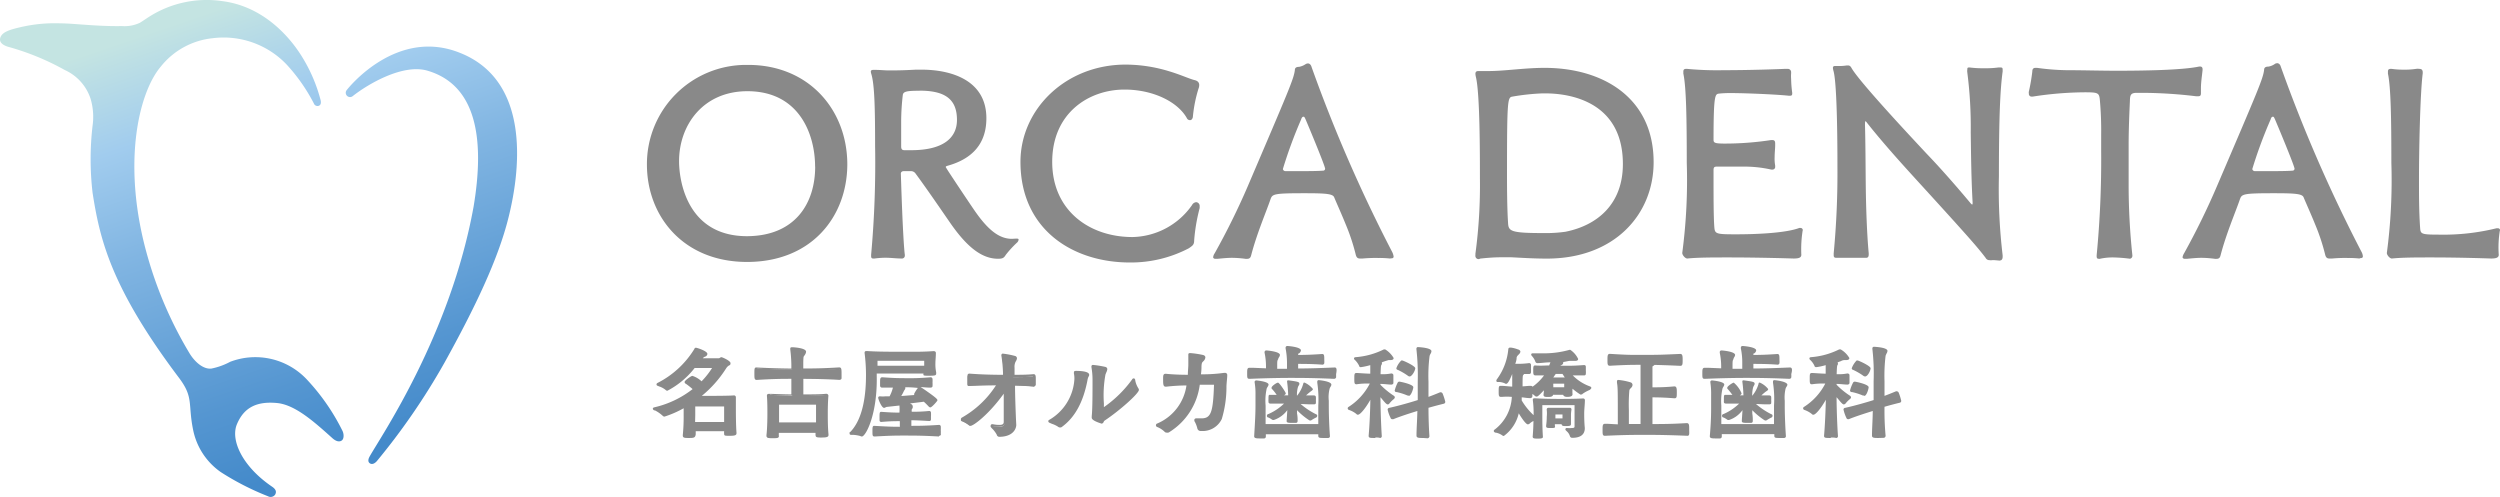 <svg xmlns="http://www.w3.org/2000/svg" xmlns:xlink="http://www.w3.org/1999/xlink" viewBox="0 0 321.25 63.88"><defs><style>.cls-1{fill:#898989;}.cls-2{fill:url(#名称未設定グラデーション_2);}.cls-3{fill:url(#名称未設定グラデーション_2-2);}</style><linearGradient id="名称未設定グラデーション_2" x1="42.66" y1="70" x2="61.91" y2="13.68" gradientTransform="matrix(1, 0, 0, -1, 0, 66.13)" gradientUnits="userSpaceOnUse"><stop offset="0" stop-color="#c4e4e2"/><stop offset="0.22" stop-color="#a1ccee"/><stop offset="0.45" stop-color="#81b5e2"/><stop offset="0.82" stop-color="#5596d1"/><stop offset="1" stop-color="#448aca"/></linearGradient><linearGradient id="名称未設定グラデーション_2-2" x1="18.99" y1="61.91" x2="38.23" y2="5.59" xlink:href="#名称未設定グラデーション_2"/></defs><g id="レイヤー_2" data-name="レイヤー 2"><g id="レイヤー_1-2" data-name="レイヤー 1"><g id="レイヤー_2-2" data-name="レイヤー 2"><g id="レイヤー_1-2-2" data-name="レイヤー 1-2"><path class="cls-1" d="M96,33.66c-8.19,0-12.87-5.87-12.87-12.52A12.74,12.74,0,0,1,95.82,8.34h.32c7.79,0,12.74,5.77,12.74,12.8C108.85,27.86,104.27,33.66,96,33.66Zm8.74-12.25c0-4.1-2-9.69-8.7-9.69-5.67,0-8.78,4.33-8.78,9,0,2.46,1,9.63,8.74,9.63C102.19,30.32,104.75,26.12,104.75,21.41Z"/><path class="cls-1" d="M130.55,30.66c.21,0,.34,0,.34.14a.64.64,0,0,1-.24.41,13.43,13.43,0,0,0-1.4,1.53c-.24.38-.37.51-1,.51-2.08,0-4-1.5-6.17-4.64-1.44-2.08-3-4.37-4.41-6.28a.72.72,0,0,0-.61-.34h-.92c-.24,0-.38.14-.38.31.24,7.75.44,9.93.51,10.44v.07a.37.37,0,0,1-.33.41h-.08c-.68,0-1.36-.1-2.08-.1a10.85,10.85,0,0,0-1.4.1h-.17c-.2,0-.27-.1-.27-.31v-.17a130.74,130.74,0,0,0,.51-14c0-4.77-.07-7.85-.48-9.21a1.55,1.55,0,0,1-.07-.31c0-.2.14-.24.34-.24h.21c.68,0,1.19.07,1.77.07.79,0,1.71,0,3.49-.1h.68c3.86,0,8.36,1.36,8.36,6.24,0,2.26-.85,4.92-4.88,6.08-.24.07-.34.1-.34.2s3.58,5.43,3.62,5.47c1.7,2.49,3.17,3.75,4.88,3.75Zm-12.39-19c-1.64,0-2.08.1-2.15.54a30.64,30.64,0,0,0-.21,3.31v3.32c0,.3.1.47.41.47h.89c4.09,0,5.87-1.57,5.87-3.89,0-2.67-1.53-3.76-4.81-3.76Z"/><path class="cls-1" d="M145.19,33.73c-7.37,0-14.06-4.26-14.06-12.93,0-6.76,5.8-12.5,13.52-12.5a19.29,19.29,0,0,1,5.59.86c1.47.44,2.56.95,3.21,1.12.48.1.65.34.65.65a1.29,1.29,0,0,1-.1.48,17.6,17.6,0,0,0-.72,3.65c-.07.27-.2.38-.37.38a.44.44,0,0,1-.41-.28c-1.2-2.11-4.37-3.65-8-3.65-4.58,0-9.29,3-9.29,9.29s4.82,9.66,10.31,9.66a9.56,9.56,0,0,0,7.65-4.1.68.68,0,0,1,.54-.38.49.49,0,0,1,.45.53v.22a22.87,22.87,0,0,0-.71,4.17c0,.58-.24.68-.68,1A16.06,16.06,0,0,1,145.19,33.73Z"/><path class="cls-1" d="M178.61,33.22a12.72,12.72,0,0,0-1.51-.07,18.07,18.07,0,0,0-2,.07h-.34c-.27,0-.44-.1-.54-.47a26.21,26.21,0,0,0-1.3-3.93c-.55-1.36-1.13-2.63-1.47-3.45-.17-.47-1.06-.54-3.79-.54-4,0-4.16.1-4.4.78-.58,1.68-1.74,4.37-2.46,7.1-.07.28-.14.55-.54.55h-.21a14.06,14.06,0,0,0-1.71-.13c-.61,0-1.29.07-1.91.13h-.27c-.1,0-.27-.07-.27-.21a1.11,1.11,0,0,1,.2-.51A92.37,92.37,0,0,0,160.31,24c5.32-12.45,5.94-13.85,6.08-15,0-.27.17-.41.54-.41a2.27,2.27,0,0,0,.89-.38,1.05,1.05,0,0,1,.24-.06c.24,0,.41.2.48.47a190.68,190.68,0,0,0,10.34,23.73,1.9,1.9,0,0,1,.2.61c0,.17-.1.24-.34.24Zm-13.76-11.5a.33.33,0,0,0,.34.27h1.71c1.09,0,2.35,0,3.1-.06a.26.26,0,0,0,.28-.24c0-.38-2.39-6.08-2.53-6.39s-.17-.3-.27-.3-.21.1-.28.34A58,58,0,0,0,164.85,21.72Z"/><path class="cls-1" d="M190.07,33.29a.41.41,0,0,1-.48-.35.28.28,0,0,1,0-.13v-.2a65.86,65.86,0,0,0,.58-9.73c0-3.18,0-10.92-.52-13a2.32,2.32,0,0,1-.06-.38c0-.31.17-.37.41-.37h1.29c2.08,0,4.61-.41,7.2-.41,7.38,0,14,3.76,14,12.12,0,6.69-5,12.39-13.72,12.39-1.7,0-3.17-.1-4.57-.17h-1.26c-.92,0-1.83.07-2.74.17ZM198.19,12a28.78,28.78,0,0,0-3.82.41c-.65.1-.72.27-.72,10.2,0,4.13.11,5.57.14,6.11.07,1,.41,1.23,4.54,1.23a17.92,17.92,0,0,0,2.83-.17c4.1-.82,7.38-3.55,7.38-8.7,0-8.88-8.33-9.08-10-9.08Z"/><path class="cls-1" d="M231.64,29.64a15.36,15.36,0,0,0-.17,3.1c0,.41-.41.48-1,.48,0,0-4.23-.14-8.29-.14-2,0-4,0-5.36.14h0c-.28,0-.65-.44-.65-.72h0a71,71,0,0,0,.58-11.57c0-5.7-.07-9.76-.44-11.47v-.2c0-.21,0-.41.37-.41h.1a41.11,41.11,0,0,0,4.71.17c3.49,0,7.27-.14,7.82-.17h.41a.42.42,0,0,1,.44.45v.13a4.33,4.33,0,0,0,0,.72,15.07,15.07,0,0,0,.14,1.78V12c0,.24-.07.3-.31.3h-.14c-1.6-.17-5.6-.34-7.4-.34a13.64,13.64,0,0,0-1.57.07c-.48.07-.69.1-.69,5.94,0,.38.17.48,1.44.48a39.4,39.4,0,0,0,5.94-.45h.2c.27,0,.34.17.34.44v.24c0,.41-.07,1-.07,1.51a5,5,0,0,0,.07,1.09v.13a.34.34,0,0,1-.3.38.09.09,0,0,1-.07,0h-.14a15.79,15.79,0,0,0-3.69-.38H220.6c-.31,0-.41.1-.41.44v1.4c0,1.81,0,4.65.1,5.91.07.89.18.95,2.77.95,2.05,0,6.25-.1,8.16-.82h.17a.29.29,0,0,1,.27.29v0Z"/><path class="cls-1" d="M257,33.49l-.72-.06H256a1,1,0,0,1-.34,0,.54.54,0,0,1-.51-.3c-1-1.3-1.74-2.19-8.09-9.15-2-2.19-4.85-5.29-7.14-8.19-.1-.14-.17-.21-.2-.21s-.07,0-.07.45c.07,2.62.07,5.18.1,7.81s.14,6.15.38,8.71v.13c0,.31-.1.45-.34.45h-.07q-.75,0-1.5,0H236c-.27,0-.37-.07-.37-.34v-.24a109.57,109.57,0,0,0,.48-11.17c0-1.63,0-10.51-.51-12.28a1.59,1.59,0,0,1-.07-.38c0-.14.07-.24.27-.24h.79a5.69,5.69,0,0,0,.71-.07h.17c.24,0,.35.14.48.38,1.09,1.84,7.55,8.74,9.66,11,1.61,1.67,3.72,4.06,5.63,6.35.07.07.14.14.17.14s.07,0,.07-.18V26c-.17-3-.2-6-.24-9a54.86,54.86,0,0,0-.44-7.68,1.21,1.21,0,0,1,0-.38c0-.17,0-.27.23-.27h.07a13.51,13.51,0,0,0,1.91.1,11.81,11.81,0,0,0,1.78-.1h.2c.24,0,.35,0,.35.27v.24c-.28,2.12-.48,5.16-.48,13.45a72.09,72.09,0,0,0,.48,10.18V33c0,.3-.14.47-.35.47Z"/><path class="cls-1" d="M273.72,33.25a19.27,19.27,0,0,0-2.15-.17,7.52,7.52,0,0,0-1.71.17.34.34,0,0,1-.2,0c-.14,0-.24-.07-.24-.31v-.13A128.52,128.52,0,0,0,270,19.36v-2a44,44,0,0,0-.18-4.64c-.1-.79-.27-.86-1.94-.86a45,45,0,0,0-6.66.55h-.1a.35.35,0,0,1-.41-.3.2.2,0,0,1,0-.11.49.49,0,0,1,0-.24,24,24,0,0,0,.44-2.56c0-.34.14-.48.41-.48h.2a30.72,30.72,0,0,0,3.83.3c2.11,0,4.3.07,6.41.07,3.25,0,8.43-.07,10.59-.54h.13c.21,0,.31.13.31.34V9c-.07.72-.21,1.57-.21,2.35V12c0,.34-.17.37-.38.37h-.24a58.37,58.37,0,0,0-6.86-.44h-.78c-.75,0-.82.3-.86.82,0,.34-.17,3.14-.17,5.94V24a86.21,86.21,0,0,0,.48,8.81v.07a.37.37,0,0,1-.37.37h.07Z"/><path class="cls-1" d="M303.18,33.22a12.55,12.55,0,0,0-1.5-.07,18,18,0,0,0-2,.07h-.35c-.27,0-.44-.1-.54-.47a26.21,26.21,0,0,0-1.3-3.93c-.55-1.36-1.13-2.63-1.47-3.45-.17-.47-1.06-.54-3.79-.54-4,0-4.16.1-4.4.78-.58,1.68-1.74,4.37-2.46,7.1-.07.28-.13.55-.54.55h-.21a13.75,13.75,0,0,0-1.7-.13c-.62,0-1.3.07-1.92.13h-.27c-.1,0-.27-.07-.27-.21a1.39,1.39,0,0,1,.2-.51,93.08,93.08,0,0,0,4.2-8.57c5.33-12.45,5.94-13.85,6.08-15,0-.27.17-.41.54-.41a2,2,0,0,0,.89-.38,1.05,1.05,0,0,1,.24-.06c.24,0,.41.2.48.47a190.68,190.68,0,0,0,10.34,23.73,1.51,1.51,0,0,1,.2.61c0,.17-.1.24-.34.24Zm-13.76-11.5a.33.33,0,0,0,.34.27h1.71c1.09,0,2.35,0,3.1-.06a.26.26,0,0,0,.28-.24c0-.38-2.39-6.08-2.53-6.39s-.17-.3-.27-.3-.21.1-.27.34A58.1,58.1,0,0,0,289.42,21.72Z"/><path class="cls-1" d="M321.23,29.64a13.43,13.43,0,0,0-.14,3.1c0,.41-.44.48-1,.48,0,0-3.82-.14-7.61-.14-1.88,0-3.75,0-5.12.14h0c-.28,0-.65-.44-.65-.72h0a71,71,0,0,0,.58-11.57c0-5.7-.07-9.76-.44-11.47v-.2c0-.21,0-.41.37-.41h.1a10.27,10.27,0,0,0,1.57.1,9.2,9.2,0,0,0,1.57-.1,1.41,1.41,0,0,1,.41,0c.28,0,.45.11.45.45v.13c-.34,2.7-.48,10.07-.48,13.49,0,2.11,0,4.2.14,6.28.06.85.06.95,2.35.95a28.56,28.56,0,0,0,7.48-.82H321a.29.29,0,0,1,.27.29v0Z"/><path class="cls-1" d="M88.53,56.28c-.52,0-.79,0-.79-.31V55.9a23.3,23.3,0,0,0,.11-2.51v-.93a13,13,0,0,1-2.45,1.07.28.28,0,0,1-.23-.09,4.61,4.61,0,0,0-1-.7h-.1c-.08-.05-.18-.11-.18-.23s.14-.16.24-.18A12.56,12.56,0,0,0,89,50a9.52,9.52,0,0,0-.86-.68.26.26,0,0,1-.17-.23c0-.2.85-.79,1-.79a3,3,0,0,1,1.18.7,10.16,10.16,0,0,0,1.35-1.71H89.26a10.71,10.71,0,0,1-3.5,2.92.28.28,0,0,1-.2-.08,2.53,2.53,0,0,0-.85-.47l-.18-.08a.19.19,0,0,1-.17-.19.23.23,0,0,1,.15-.19,11.81,11.81,0,0,0,4.71-4.35.22.22,0,0,1,.2-.17c.12,0,1.48.42,1.48.8a.41.41,0,0,1-.3.35.62.62,0,0,0-.29.21h2s.15,0,.19-.06a.49.49,0,0,1,.21-.08c.11,0,1.16.46,1.16.76s-.15.26-.22.32h0a1.07,1.07,0,0,0-.33.34l-.06.09a14.74,14.74,0,0,1-3.08,3.46h.18c.83,0,3.3,0,3.94-.06h0a.24.24,0,0,1,.26.22v0h0v1.56c0,.2,0,2.05.08,3v.08c0,.28-.26.33-.89.33s-.7,0-.7-.3a.88.88,0,0,1,0-.23v-.06H89.4v.39C89.35,56.27,89.11,56.28,88.53,56.28Zm.79-2.05h3.73v-2H89.34v1.1Z"/><path class="cls-1" d="M105,55.93V55.5h-5V56c0,.14,0,.23-.71.23s-.68,0-.68-.19v-.06c.1-.94.12-2.33.12-2.76,0-.82,0-1.63-.07-2.3v-.11s0-.06.12-.06h.09c.46,0,1.92.06,2.93.06V48.53c-1.15,0-2.45,0-4.59.14-.17,0-.17-.09-.17-.66s0-.67.11-.67h.06c2.16.12,3.46.13,4.59.14v-.56a17,17,0,0,0-.15-2v-.1s0-.07.09-.07c.34,0,1.68.13,1.68.45a.81.81,0,0,1-.15.34c-.17.27-.19.1-.22,1v1c1.18,0,2.59,0,4.76-.14.15,0,.17.09.17.78a3.53,3.53,0,0,1,0,.46c0,.07-.08.09-.15.09-2.12-.11-3.56-.11-4.76-.13v2.22c.89,0,2.32,0,3.09-.07h0a.12.12,0,0,1,.14.1v0h0c-.08.94-.08,1.92-.08,2.38s0,1.62.09,2.59V56a2.08,2.08,0,0,1-.8.16c-.47,0-.59,0-.59-.16Zm-5-1.56h5V51.84h-5v2.53Z"/><path class="cls-1" d="M99.31,56.31c-.47,0-.82,0-.82-.32v-.06c.12-1,.12-2.59.12-2.76,0-.63,0-1.55-.06-2.29h0v-.07s0-.2.26-.2h.09c.43,0,1.78.07,2.79.07v-2c-1,0-2.25,0-4.44.14h0c-.31,0-.31-.2-.31-.8s0-.8.24-.8h.06c2.08.11,3.34.12,4.45.14v-.44a17,17,0,0,0-.14-2v-.1c0-.09,0-.2.22-.2s1.81.09,1.81.58a.86.86,0,0,1-.16.41l-.09.13c-.08.1-.09.12-.11.78v.83c1,0,2.37,0,4.61-.14h0c.31,0,.31.23.31.91v.48c0,.11-.09.21-.29.21-1.87-.1-3.22-.12-4.31-.13h-.31v2c1,0,2.23,0,2.94-.08h0a.27.27,0,0,1,.28.24v0h0c-.08,1-.08,1.91-.08,2.38s0,1.69.09,2.57v.13c0,.3-.47.3-.93.3s-.73,0-.73-.3h0a.74.74,0,0,1,0-.21.14.14,0,0,1,0-.09h-4.73v.32C100.15,56.3,99.89,56.31,99.31,56.31Zm-.49-5.47h0c0,.56.06,1.29.06,2.3,0,.17,0,1.74-.12,2.77h0a1.23,1.23,0,0,0,.54.05,1.58,1.58,0,0,0,.57-.05h0v-.45a.13.13,0,0,1,.12-.14h5a.13.13,0,0,1,.13.13h0v.24a.6.6,0,0,0,0,.19h0a1.7,1.7,0,0,0,.45,0,2.38,2.38,0,0,0,.65,0v-.08c-.08-.89-.09-2-.09-2.59s0-1.45.07-2.39h0c-.74,0-2.09.07-3.09.08a.08.08,0,0,1-.09,0,.09.09,0,0,1,0-.1V48.5a.14.14,0,0,1,0-.09h.55c1.09,0,2.45,0,4.31.13h0v-.42a3.64,3.64,0,0,0,0-.66c-2.35.14-3.78.16-4.76.16a.14.14,0,0,1-.14-.14v-1c0-.71,0-.78.17-.94l.08-.11a1.11,1.11,0,0,0,.12-.27,3.65,3.65,0,0,0-1.49-.31h0a17,17,0,0,1,.14,2,.24.24,0,0,0,0,.12v.44a.17.17,0,0,1,0,.1.07.07,0,0,1-.09,0h-.08c-1.13,0-2.4,0-4.52-.14h0v.53a2.44,2.44,0,0,0,0,.54c2.3-.14,3.57-.16,4.6-.16a.15.15,0,0,1,.13.14v2.24a.13.13,0,0,1-.13.13c-1.06,0-2.49,0-2.94-.07Zm3.7,3.73H100a.14.14,0,0,1-.14-.14v-2.6a.13.13,0,0,1,.13-.13h5a.14.14,0,0,1,.14.12h0v2.55a.14.14,0,0,1-.14.14Zm-2.42-.29h4.76V52h-4.75v2.27Z"/><path class="cls-1" d="M110.75,56.09a.36.36,0,0,1-.2-.06,4.4,4.4,0,0,0-.87-.15h-.28c-.07,0-.23,0-.23-.19s0-.13.11-.2c1.68-1.75,2-4.92,2-7.27a22.88,22.88,0,0,0-.18-2.86h0v-.07a.2.2,0,0,1,.22-.18h.09c1.15.07,2.14.09,4.51.09h1.5c.6,0,1.37,0,2.54-.08h0c.26,0,.3.15.3.24h0c0,.47-.06.92-.06,1.32a5,5,0,0,0,.1,1.17V48c0,.28-.24.28-1,.28-.4,0-.64,0-.64-.12V48h-6v.33C112.76,53.27,111.24,56.09,110.75,56.09Zm9.91,0c-2.1-.12-3.26-.12-4.39-.12s-1.72,0-3.88.12h0c-.28,0-.28-.17-.28-.66s0-.71.22-.71h0c1.71.1,2.33.12,3.3.12v-.72a22.73,22.73,0,0,0-2.36.1h0c-.21,0-.25-.12-.25-.23V53.6c0-.49,0-.68.22-.68h0c1.14.08,1.58.1,2.34.1a6.91,6.91,0,0,0,0-.91l-1.65.18-.15.06a.32.32,0,0,1-.18.06c-.31,0-.75-1.1-.75-1.3a.18.18,0,0,1,.17-.18h.11a3.21,3.21,0,0,0,.62,0h.56a4.9,4.9,0,0,0,.43-1.12h-1.36a.26.26,0,0,1-.29-.22v-.45c0-.44,0-.66.29-.66,1.43.1,2,.11,2.61.11a30.84,30.84,0,0,0,3.58-.11h0a.24.24,0,0,1,.26.22h0a3.53,3.53,0,0,1,0,.46,3.53,3.53,0,0,1,0,.46c0,.13-.15.19-.25.19-.5,0-.91-.06-1.28-.07.31.19.68.45.89.6,1.27.89,1.27,1,1.27,1.1s-.73.91-.9.91a.31.31,0,0,1-.23-.12c-.2-.21-.4-.42-.62-.61l-.47.06-1.3.16c.18.1.35.17.35.42s-.06.2-.13.36a1,1,0,0,0,0,.29,20.07,20.07,0,0,0,2.24-.1h0a.22.22,0,0,1,.23.19h0a4.17,4.17,0,0,1,0,.5v.41a.2.2,0,0,1-.22.19c-1.08-.06-1.61-.09-2.3-.1v.72c.86,0,1.8,0,3.55-.12h0a.22.22,0,0,1,.23.19h0a4,4,0,0,1,0,.49,3.08,3.08,0,0,1,0,.43.22.22,0,0,1-.11.28.17.17,0,0,1-.12,0Zm-4.32-6.28c0,.23-.13.3-.2.46a6.08,6.08,0,0,1-.33.62l1.66-.13,0-.16a4.32,4.32,0,0,1,.48-.75,14.5,14.5,0,0,0-1.66-.09ZM112.76,47h6v-.64h-6c0,.1,0,.39,0,.59Z"/><path class="cls-1" d="M130.39,54.67c0,.64-.59,1.32-2,1.32-.08,0-.15,0-.19-.18a5.09,5.09,0,0,0-.8-1v-.06h.16a6,6,0,0,0,.84.09c.44,0,.69-.14.69-.55,0-1.44,0-3-.07-4-2,2.91-4.06,4.39-4.36,4.39a.13.13,0,0,1-.12,0,3.55,3.55,0,0,0-1-.57s-.07-.06-.07-.08a.11.11,0,0,1,.07-.09,12.6,12.6,0,0,0,4.57-4.43c-.82,0-2.1,0-3.61.09-.06,0-.17,0-.17-.11V48.41a.11.11,0,0,1,.1-.12h0c1.79.15,3.23.15,4.06.16h.5a17.43,17.43,0,0,0-.22-2.6.11.11,0,0,1,0-.08h.05a9.83,9.83,0,0,1,1.53.29.15.15,0,0,1,.16.17,1,1,0,0,1-.17.38,1.57,1.57,0,0,0-.15.85v1c.76,0,1.65,0,2.59-.08.14,0,.14.17.14.5v.72c0,.15-.09.07-.15.07-.91-.07-1.77-.11-2.53-.13,0,1,.09,3.87.17,5.22Z"/><path class="cls-1" d="M128.4,56.13a.34.34,0,0,1-.32-.28,3.48,3.48,0,0,0-.51-.7,1.93,1.93,0,0,1-.27-.3.33.33,0,0,1,0-.15.19.19,0,0,1,.19-.19h.09a4,4,0,0,0,.85.09c.46,0,.55-.15.55-.41v-3.6c-1.94,2.7-3.89,4.12-4.24,4.12a.23.23,0,0,1-.19-.07,3.43,3.43,0,0,0-.8-.49l-.14-.07a.22.22,0,0,1-.14-.2.27.27,0,0,1,.12-.21A12.55,12.55,0,0,0,128,49.49c-.83,0-2,0-3.37.09h0c-.23,0-.31-.12-.31-.24V48.26a.24.24,0,0,1,.2-.25h.06c1.56.12,2.86.14,3.71.15h.6a16.74,16.74,0,0,0-.21-2.44.17.17,0,0,1,0-.1.18.18,0,0,1,.18-.18h0a10.6,10.6,0,0,1,1.57.3.32.32,0,0,1,.25.3.87.87,0,0,1-.17.42,1.53,1.53,0,0,0-.14.81v.89c.73,0,1.56,0,2.44-.08h0c.29,0,.29.28.29.64s0,.49,0,.73a.27.27,0,0,1-.28.2c-.8-.07-1.6-.11-2.39-.13,0,1.14.09,3.8.16,5.07v.07C130.52,55.4,129.87,56.13,128.4,56.13Zm-.77-1.32.14.16a3.43,3.43,0,0,1,.57.8s0,.09.06.09c1.28,0,1.85-.6,1.85-1.19v-.06c-.07-1.32-.15-4.17-.17-5.22a.14.14,0,0,1,0-.09h.1c.84,0,1.7.06,2.55.13h0v-.66a1.21,1.21,0,0,0,0-.38c-.86.07-1.7.08-2.44.09h-.12a.09.09,0,0,1-.1,0,.17.17,0,0,1,0-.1v-1a1.73,1.73,0,0,1,.16-.92h0a1.2,1.2,0,0,0,.13-.28h-.06a11.65,11.65,0,0,0-1.43-.28,18.44,18.44,0,0,1,.22,2.57.14.14,0,0,1-.14.14h-.74a37.23,37.23,0,0,1-3.72-.15h0v1h0c1.5-.09,2.77-.09,3.61-.09a.19.19,0,0,1,.12.07.15.15,0,0,1,0,.13,12.71,12.71,0,0,1-4.56,4.45h.07a3.84,3.84,0,0,1,.84.53h0c.28,0,2.25-1.43,4.25-4.33a.14.14,0,0,1,0-.21.15.15,0,0,1,.21,0h0a.14.14,0,0,1,.1.13c0,1,.07,2.57.07,4,0,.46-.28.69-.83.69A4.34,4.34,0,0,1,127.63,54.81Z"/><path class="cls-1" d="M136.21,54.93a.4.4,0,0,1-.26-.1,3.28,3.28,0,0,0-.78-.37l-.32-.14c-.11-.06-.14-.12-.14-.18a.19.19,0,0,1,.14-.2,6.48,6.48,0,0,0,3.21-5.23A3.21,3.21,0,0,0,138,48a.28.28,0,0,1,0-.13c0-.1,0-.21.27-.21s1.69,0,1.69.5c0,.17-.08.2-.13.35a2,2,0,0,0-.1.4c-.54,2.77-1.6,4.71-3.24,5.92A.34.34,0,0,1,136.21,54.93Zm5.36-.49h0c-.58-.18-1.28-.45-1.28-.76a.43.43,0,0,1,0-.16v-.06c.1-.9.1-3.23.1-4.49v-.2a9.49,9.49,0,0,0-.14-1.59v-.09a.19.19,0,0,1,.18-.2h0a12.71,12.71,0,0,1,1.62.26.31.31,0,0,1,.24.28,1.21,1.21,0,0,1-.13.42l-.11.28a14.9,14.9,0,0,0-.2,3.71v.48a15.25,15.25,0,0,0,3.62-3.55.25.25,0,0,1,.21-.15c.13,0,.16.11.2.2v.08a2.92,2.92,0,0,0,.4,1,.37.37,0,0,1,.07.2c0,.46-2.48,2.67-4.41,3.95a.36.36,0,0,0-.11.14A.35.35,0,0,1,141.57,54.44Z"/><path class="cls-1" d="M149.92,55.59a.33.33,0,0,1-.28-.12,2.91,2.91,0,0,0-.91-.59h0a.24.24,0,0,1,0-.47,6.26,6.26,0,0,0,3.73-4.88,23.66,23.66,0,0,0-2.6.16h-.06c-.34,0-.34-.34-.34-1,0-.41,0-.66.33-.66.92.09,1.85.13,2.85.13,0-.49.06-.92.06-1.32V45.58c0-.08,0-.21.24-.21a11.81,11.81,0,0,1,1.67.25c.24.07.28.23.28.31a.76.76,0,0,1-.24.47l-.07.07c-.1.1-.17.16-.19.63a6.43,6.43,0,0,1-.07,1,20.15,20.15,0,0,0,3-.19h.11a.27.27,0,0,1,.27.25v.09c0,.29-.07.79-.1,1.36a14.37,14.37,0,0,1-.6,4.23,2.72,2.72,0,0,1-2.67,1.54.43.43,0,0,1-.48-.37v0a3.7,3.7,0,0,0-.3-.78.35.35,0,0,1-.07-.3c0-.07.08-.19.3-.17h.59c1.23,0,1.51-.72,1.63-4.32h-1.83a8.42,8.42,0,0,1-3.87,6.06A.43.43,0,0,1,149.92,55.59Z"/><path class="cls-1" d="M182.87,56.28c-.53,0-.85,0-.85-.3,0-.87.09-2,.11-3.17h0c-.86.27-2.15.67-3.09,1.06h-.11a.23.23,0,0,1-.24-.17,4.55,4.55,0,0,1-.38-1.07.23.23,0,0,1,.21-.22c1.27-.28,2.85-.74,3.66-1V49a29.89,29.89,0,0,0-.17-4.12v-.07a.2.2,0,0,1,.17-.21h0s1.76.06,1.76.53a.68.68,0,0,1-.11.32,1.3,1.3,0,0,0-.13.3,20.18,20.18,0,0,0-.14,3.29V51c.4-.15.87-.33,1.49-.59h.08a.27.27,0,0,1,.25.17,6.87,6.87,0,0,1,.34,1.06.26.26,0,0,1-.16.23c-.85.21-1.43.37-2,.53,0,1.45.06,2.77.12,3.66a.27.27,0,0,1-.23.26Zm-6.15,0c-.67,0-.85,0-.85-.28.13-1.46.2-3.32.22-4.63-.63,1.12-1.31,1.92-1.59,1.92a.23.23,0,0,1-.21-.1,3.07,3.07,0,0,0-.94-.51.22.22,0,0,1-.17-.21.21.21,0,0,1,.11-.18,7.73,7.73,0,0,0,2.73-3,9,9,0,0,0-1.7.09h0c-.29,0-.29-.18-.29-.73s0-.72.28-.72,1,.07,1.77.09v-1.1h0a8.58,8.58,0,0,1-1.2.26.21.21,0,0,1-.24-.19,2.69,2.69,0,0,0-.55-.75.21.21,0,0,1-.1-.18c0-.08.06-.14.17-.16h0a9.79,9.79,0,0,0,3.66-1H178A3.14,3.14,0,0,1,179.08,46c0,.08,0,.27-.42.27h-.23l-.43.13-.44.16a.37.37,0,0,1-.05.34c-.06.06-.08.3-.11,1.18a5.66,5.66,0,0,0,1.37-.09h0c.17,0,.28.09.28.23v1c0,.11-.13.2-.26.2-.38,0-.73-.07-1.41-.09v.11a10.25,10.25,0,0,0,1.69,1.39c.15.09.17.18.16.27a.42.42,0,0,1-.16.21,3.65,3.65,0,0,0-.52.52.27.27,0,0,1-.23.14c-.2,0-.57-.51-.93-.93,0,1.25.08,3.72.17,5a.23.23,0,0,1-.21.24,1.53,1.53,0,0,0-.63-.05Zm4.3-5.46a.34.34,0,0,1-.17,0h0a7.39,7.39,0,0,0-1.38-.44h-.08a.21.21,0,0,1-.17-.21,5.27,5.27,0,0,1,.38-1,.25.25,0,0,1,.22-.13c.1,0,1.79.34,1.79.72,0,.19-.27,1.12-.6,1.12Zm.11-2.45a.32.32,0,0,1-.21-.08h0a8,8,0,0,0-1.3-.76.21.21,0,0,1-.19-.21,2.6,2.6,0,0,1,.64-1h.11c.13,0,1.68.7,1.68,1s-.42,1.06-.73,1.06Z"/><path class="cls-1" d="M241.39,56.28c-.53,0-.84,0-.84-.3,0-.87.09-2,.1-3.17h0c-.85.27-2.14.67-3.09,1.06h-.05a.24.24,0,0,1-.25-.17,5,5,0,0,1-.37-1.07.22.22,0,0,1,.2-.22c1.28-.28,2.85-.74,3.67-1V49a27.57,27.57,0,0,0-.16-4.16v-.07a.2.2,0,0,1,.19-.21h0s1.75.06,1.75.53a.68.68,0,0,1-.11.32c-.05.1-.09.2-.13.3a21.37,21.37,0,0,0-.14,3.29v1.87c.4-.15.86-.33,1.48-.59h.08a.3.3,0,0,1,.26.17,6.83,6.83,0,0,1,.33,1.06.25.25,0,0,1-.15.23c-.86.21-1.44.37-2,.53A34.82,34.82,0,0,0,242.3,56a.27.27,0,0,1-.22.26Zm-6.14,0c-.68,0-.86,0-.86-.28.13-1.46.2-3.32.23-4.63-.63,1.12-1.31,1.92-1.59,1.92a.23.23,0,0,1-.22-.1,3.24,3.24,0,0,0-.93-.51.23.23,0,0,1-.18-.21.21.21,0,0,1,.11-.18,7.76,7.76,0,0,0,2.74-3,9.06,9.06,0,0,0-1.71.09h0c-.29,0-.29-.18-.29-.73s0-.72.28-.72,1,.07,1.77.09v-1.1h0a7.25,7.25,0,0,1-1.21.26.22.22,0,0,1-.24-.19,2.39,2.39,0,0,0-.55-.75.24.24,0,0,1-.09-.18c0-.08.05-.14.16-.16h0a9.79,9.79,0,0,0,3.66-1h.2A3.11,3.11,0,0,1,237.64,46c0,.08,0,.27-.42.27H237a.91.91,0,0,0-.43.13l-.44.16a.34.34,0,0,1,0,.34c-.07.06-.09.3-.12,1.18a5.66,5.66,0,0,0,1.37-.09h0c.17,0,.28.09.28.23v1c0,.11-.13.2-.25.2-.39,0-.73-.07-1.41-.09v.11a9.77,9.77,0,0,0,1.69,1.39c.14.09.17.18.16.27a.44.44,0,0,1-.17.21,3.58,3.58,0,0,0-.51.52.35.35,0,0,1-.24.14c-.2,0-.56-.51-.93-.93,0,1.25.08,3.72.18,5a.23.23,0,0,1-.22.24h0a2.2,2.2,0,0,0-.7-.05Zm4.3-5.46a.37.37,0,0,1-.18,0h0a7.49,7.49,0,0,0-1.39-.44h-.08a.21.21,0,0,1-.17-.21,4.71,4.71,0,0,1,.39-1,.25.25,0,0,1,.22-.13c.1,0,1.78.34,1.78.72,0,.19-.25,1.12-.57,1.12Zm.1-2.45a.32.32,0,0,1-.21-.08h0a8.13,8.13,0,0,0-1.31-.76.21.21,0,0,1-.18-.21,2.78,2.78,0,0,1,.63-1h.12c.12,0,1.67.7,1.67,1s-.36,1.06-.72,1.06Z"/><path class="cls-1" d="M197.64,56.36c-.46,0-.69,0-.69-.26h0c.07-.79.09-1.49.1-2a1.83,1.83,0,0,0-.46.3.38.38,0,0,1-.26.13c-.27,0-.87-.92-1.17-1.42a5,5,0,0,1-1.9,2.9.29.29,0,0,1-.13,0h0a2.13,2.13,0,0,0-.89-.41h-.07s-.22-.06-.22-.22a.22.22,0,0,1,.13-.19A5.6,5.6,0,0,0,194.27,51,7.11,7.11,0,0,0,193,51h-.14c-.28,0-.28-.24-.28-.66,0-.63,0-.76.27-.76.49,0,1,.08,1.47.1V48.06c-.28.68-.55,1.26-.77,1.26a.31.31,0,0,1-.2-.07,2.27,2.27,0,0,0-.62-.16h-.25c-.07,0-.2,0-.2-.19a.37.37,0,0,1,.09-.19,7.69,7.69,0,0,0,1.45-3.86.2.2,0,0,1,.22-.18h.15a3.85,3.85,0,0,1,.89.24c.07,0,.29.11.29.29a.48.48,0,0,1-.17.3l-.09.1-.06.06a.59.59,0,0,0-.17.32v.13a2.79,2.79,0,0,1-.17.64h.16a10.87,10.87,0,0,0,1.61-.09h0a.23.23,0,0,1,.25.19v0a4,4,0,0,1,0,.49,4.51,4.51,0,0,1,0,.52.22.22,0,0,1-.24.2h-.64l-.09.11c-.09.08-.11.14-.11,1.48l.87-.07h.19a.3.3,0,0,1,.23.11,6.52,6.52,0,0,0,1.47-1.45h-1.08c-.31,0-.31-.2-.31-.63s0-.65.25-.65h0c.82.06,1.27,0,1.8,0l.16-.4c-.63,0-1.19.1-1.61.1a.29.29,0,0,1-.34-.23,2.12,2.12,0,0,0-.39-.64l-.06-.07a.24.24,0,0,1-.07-.16c0-.16.17-.16.24-.16h1a12.24,12.24,0,0,0,3.66-.44h0a.25.25,0,0,1,.13,0,2.88,2.88,0,0,1,1,1.16c0,.06,0,.25-.36.25h-.67c-.2,0-.52.1-.89.15a.2.2,0,0,1,0,.11c0,.17-.16.25-.27.31l-.13.06h.65c.74,0,1.27,0,2.42-.09h0c.24,0,.24.17.24.24v.46a3.08,3.08,0,0,1,0,.43.2.2,0,0,1-.22.2h-1.46a5.89,5.89,0,0,0,2.2,1.41c.18.06.19.18.19.22a.7.7,0,0,1-.22.24h0a4.89,4.89,0,0,0-.9.49.19.19,0,0,1-.18.09.13.13,0,0,1-.12,0,8.07,8.07,0,0,1-1-.74,4.21,4.21,0,0,0,0,.71c0,.34-.52.34-.71.34s-.44-.06-.49-.27h-1.31c0,.19-.23.28-.6.28s-.62,0-.62-.28v0a5.44,5.44,0,0,0,.05-.58c-.75.81-.84.81-.94.81a.33.33,0,0,1-.23-.1,1.83,1.83,0,0,0-.31-.24v.3a.27.27,0,0,1-.25.24c-.48,0-.82-.09-1.12-.1v.4h0a8.46,8.46,0,0,0,1.53,1.89v-.06a13,13,0,0,0-.1-1.85h0v-.07c0-.07,0-.19.24-.19h.08c.86.06,2.18.08,3,.08.63,0,2.1,0,3.13-.06h0a.22.22,0,0,1,.24.2v0h0c0,.5-.09,1.21-.09,1.71,0,.33,0,1.11.08,1.91a.11.11,0,0,0,0,.08V55c0,.83-.54,1.26-1.62,1.26a.3.3,0,0,1-.3-.23,1.34,1.34,0,0,0-.38-.59l-.11-.11a.22.22,0,0,1-.09-.17.17.17,0,0,1,.19-.16h.06a2.72,2.72,0,0,0,.57,0c.36,0,.36-.1.36-.23V52.06h-4.14v1.33c0,.61,0,1.57.07,2.7C198.31,56.34,198,56.36,197.64,56.36ZM199.27,55c-.37,0-.59,0-.59-.22v-.1a8.5,8.5,0,0,0,.08-1.14,4,4,0,0,0,0-.85.14.14,0,0,1,0-.09c0-.1.06-.2.23-.2h0c.58,0,.94,0,1.39,0s.61,0,1.33,0h0a.2.2,0,0,1,.22.18v.08a4.23,4.23,0,0,0-.06.7c0,.34,0,1.12,0,1.12,0,.24-.14.27-.7.27-.21,0-.5,0-.5-.24h-.87v.19C199.89,55,199.74,55,199.27,55Zm.59-1.24h.92v-.5h-.91v.5Zm-.26-4H201V49.3h-1.4a1.13,1.13,0,0,0,0,.26Zm0-1.26h1.47l-.29-.45h-.87Z"/><path class="cls-1" d="M216.84,56c-2.69-.11-4-.12-5.41-.12s-2.64,0-5.19.12h0c-.31,0-.31-.2-.31-.74s0-.8.3-.8h.38l1.28.07c0-4.48,0-4.69-.11-5.36V49a.17.17,0,0,1,.15-.18h0a7.85,7.85,0,0,1,1.59.31.35.35,0,0,1,.26.33.54.54,0,0,1-.19.38c-.14.15-.2.21-.22.35a20.92,20.92,0,0,0-.06,2.5v1.79h1.5v-7.6c-1,0-1.82,0-3.94.12h0c-.31,0-.31-.22-.31-.74s0-.79.31-.79c2.2.14,2.88.14,3.76.13h.74c1.6,0,1.84,0,4.54-.12h0c.29,0,.31.26.31.77s0,.76-.3.76c-1.73-.08-2.53-.1-3.32-.12a.48.48,0,0,1-.16.13c-.1.07-.1.07-.1.14v2.61a26.84,26.84,0,0,0,2.82-.12h0c.31,0,.31.34.31.76,0,.58,0,.77-.3.77-1-.08-1.9-.12-2.83-.12v3.43c1.22,0,2.36,0,4.4-.12.32,0,.32.27.32.76S217.14,56,216.84,56Z"/><path class="cls-1" d="M171.51,47.22h0c-1.85.08-3.34.13-4.7.13v-.59c.51,0,1.92,0,3.11.1a.24.24,0,0,0,.25-.19,2.67,2.67,0,0,0,0-.4c0-.58,0-.78-.28-.78h0c-1.4.1-2.33.12-3.08.12a.37.37,0,0,1,.05-.2h.07a.58.58,0,0,0,.24-.38c0-.46-1.7-.57-1.73-.57a.22.22,0,0,0-.24.18v.13a10.08,10.08,0,0,1,.18,1.89v.73h-1.26v-.26c0-.74,0-.78.14-1v-.07l.1-.17a.54.54,0,0,0,.11-.28c0-.45-1.71-.58-1.73-.58-.22,0-.24.16-.24.21a.17.17,0,0,0,0,.1,8.65,8.65,0,0,1,.18,1.89v.1L161,47.26h-.44c-.3,0-.3.23-.3.75s0,.67.31.67c2.75-.11,4.37-.12,5.34-.12s2.78,0,5.51.12a.27.27,0,0,0,.27-.19v-.42C171.79,47.54,171.79,47.22,171.51,47.22Z"/><path class="cls-1" d="M169.45,48.85a.17.17,0,0,0-.18.16v.17a14.49,14.49,0,0,1,.13,2.94v2.37c-.73,0-3.41,0-4.44,0-.53,0-1.19,0-2.33,0V52.12a7.33,7.33,0,0,1,.14-2.19,1.41,1.41,0,0,1,.13-.24.64.64,0,0,0,.11-.27c0-.41-1.6-.54-1.61-.54s-.18.06-.18.17v.08a8.83,8.83,0,0,1,.11,1.62v1.39c0,.9-.05,2-.17,3.92,0,.26.28.28.77.28h.49a.23.23,0,0,0,.24-.22h0v-.32h6.74V56c0,.28.19.28.74.28h.52a.23.23,0,0,0,.24-.22v0c-.11-1.39-.15-3-.15-3.88v-.68a4.39,4.39,0,0,1,.11-1.57,1.34,1.34,0,0,1,.12-.24.49.49,0,0,0,.1-.27C171.07,49,169.58,48.85,169.45,48.85Z"/><path class="cls-1" d="M163,51.32a1,1,0,0,0,0,.24v.13a.24.24,0,0,0,.27.17H165a6.75,6.75,0,0,1-2,1.34.22.22,0,0,0-.2.23.21.21,0,0,0,.15.22H163a3.38,3.38,0,0,1,.41.24.32.32,0,0,0,.3.07,3.51,3.51,0,0,0,1.71-1.26l-.09,1.4c0,.22.21.24.7.24h.5a.21.21,0,0,0,.21-.2v0a4.22,4.22,0,0,0-.07-1v-.43A8.72,8.72,0,0,0,168.23,54a.28.28,0,0,0,.28,0,5.3,5.3,0,0,1,.57-.33.25.25,0,0,0,.18-.27c0-.13-.15-.17-.21-.2a9.22,9.22,0,0,1-1.92-1.29l1.17.05h.54c.19,0,.25-.1.25-.17a2.28,2.28,0,0,0,0-.37,2.54,2.54,0,0,0,0-.39c0-.11-.08-.22-.26-.22h-1c.28-.27.59-.5.61-.52s.27-.15.27-.3a2.9,2.9,0,0,0-1.08-.83c-.16,0-.13.08-.18.21a4.11,4.11,0,0,1-.79,1.49h0a3.61,3.61,0,0,1,.13-1.13.76.76,0,0,1,.09-.18.43.43,0,0,0,.09-.23c0-.24-.16-.28-1.42-.45h0c-.06,0-.16,0-.16.17v0a15.07,15.07,0,0,1,.14,1.76H165c.15-.1.22-.14.22-.26s-.81-1.37-1-1.37-.82.46-.82.63a.28.28,0,0,0,0,.13h0a5.63,5.63,0,0,1,.65.81h-.87C163,50.71,163,50.88,163,51.32Z"/><path class="cls-1" d="M230,47.22h0c-1.84.08-3.34.13-4.69.13v-.59c.5,0,1.91,0,3.1.1a.24.24,0,0,0,.25-.19,2.67,2.67,0,0,0,0-.4c0-.58,0-.78-.28-.78h0c-1.4.1-2.32.12-3.07.12,0-.12,0-.17.05-.2h.06a.56.56,0,0,0,.25-.38c0-.46-1.71-.57-1.73-.57-.23,0-.24.17-.24.22v.09a8.65,8.65,0,0,1,.18,1.89v.73h-1.25v-.26c0-.74,0-.78.13-1v-.07l.09-.17a.54.54,0,0,0,.11-.28c0-.45-1.7-.58-1.73-.58-.22,0-.24.16-.24.21v.1a8.65,8.65,0,0,1,.18,1.89v.1l-1.67-.07h-.44c-.31,0-.31.23-.31.75s0,.67.31.67c2.76-.11,4.37-.12,5.34-.12s2.79,0,5.52.12a.25.25,0,0,0,.26-.19,2.94,2.94,0,0,0,0-.42C230.32,47.54,230.32,47.22,230,47.22Z"/><path class="cls-1" d="M228,48.85a.16.16,0,0,0-.17.15v.18a13.8,13.8,0,0,1,.13,2.94v2.37c-.73,0-3.41,0-4.44,0-.53,0-1.19,0-2.33,0V52.12a7.34,7.34,0,0,1,.15-2.19,1.34,1.34,0,0,1,.12-.24.64.64,0,0,0,.11-.27c0-.41-1.59-.54-1.61-.54s-.18.06-.18.17v.08a9.79,9.79,0,0,1,.1,1.62v1.39c0,.9,0,2-.17,3.92,0,.26.27.28.76.28H221a.24.24,0,0,0,.25-.23h0v-.32H228V56c0,.28.18.28.73.28h.52a.23.23,0,0,0,.24-.22v0c-.1-1.39-.15-3-.15-3.88V51.5a4.9,4.9,0,0,1,.11-1.57,1.34,1.34,0,0,1,.12-.24.5.5,0,0,0,.11-.27C229.6,49,228.11,48.85,228,48.85Z"/><path class="cls-1" d="M221.52,51.32v.24a.28.28,0,0,0,0,.13c0,.06.07.17.27.17h1.69a6.57,6.57,0,0,1-2,1.34.23.23,0,0,0-.2.23.22.22,0,0,0,.16.22h.05a3.38,3.38,0,0,1,.41.24.32.32,0,0,0,.31.07,3.44,3.44,0,0,0,1.7-1.26l-.09,1.4c0,.22.22.24.7.24h.5a.21.21,0,0,0,.21-.2v0a4.91,4.91,0,0,0-.06-1v-.43A9,9,0,0,0,226.74,54a.28.28,0,0,0,.28,0,5.3,5.3,0,0,1,.57-.33.25.25,0,0,0,.18-.27c0-.13-.14-.17-.21-.2a9.49,9.49,0,0,1-1.92-1.29l1.17.05h.54c.19,0,.26-.1.25-.17a2.28,2.28,0,0,0,0-.37,2.54,2.54,0,0,0,0-.39c0-.11-.08-.22-.26-.22h-1a6.18,6.18,0,0,1,.61-.52c.11-.06.26-.15.26-.3a2.82,2.82,0,0,0-1.08-.83c-.17,0-.13.08-.17.21a4.14,4.14,0,0,1-.8,1.49h0a3.93,3.93,0,0,1,.13-1.13l.09-.18a.43.43,0,0,0,.09-.23c0-.24-.16-.28-1.42-.45h0c-.06,0-.16,0-.16.17v0a15.07,15.07,0,0,1,.14,1.76h-.46c.15-.1.22-.14.22-.26a3.58,3.58,0,0,0-1-1.37c-.14,0-.83.46-.83.63a.19.19,0,0,0,0,.13h0a10,10,0,0,1,.65.81h-.88C221.52,50.71,221.52,50.88,221.52,51.32Z"/><path class="cls-2" d="M59,6.75C51.06,3.64,45,11,44.55,11.58a.55.55,0,0,0,.8.75c1.92-1.51,6.4-4.17,9.57-3.25,5.91,1.73,7.52,8,5.94,17.45C57.89,43,49,56,47.52,58.62c-.1.18-.36.65,0,.91s.76-.11.9-.27a86.36,86.36,0,0,0,8.7-12.66C61,39.6,64,33.35,65.33,28,67.06,21.14,67.92,10.19,59,6.75Z"/><path class="cls-3" d="M39.51,48.85a9.07,9.07,0,0,0-9.93-2.36,8.7,8.7,0,0,1-2.41.87c-1.08.13-2.2-.92-2.84-2A51.3,51.3,0,0,1,19,33.08C15.58,21.22,17.8,11.93,20.66,8.56a9.8,9.8,0,0,1,6.67-3.65,11.18,11.18,0,0,1,9.5,3.38,22.83,22.83,0,0,1,3.5,5,.5.5,0,0,0,.62.31c.33-.12.3-.46.26-.69a20.22,20.22,0,0,0-2.39-5.6C37,4.35,33.56.79,28.6.15a13.77,13.77,0,0,0-9.54,2.07c-.19.12-.91.61-1.09.71a4.6,4.6,0,0,1-2.31.42C12.45,3.41,9.47,3,7.76,3A19.44,19.44,0,0,0,2.6,3.5C1.26,3.81.36,4.1.08,4.74S.31,5.78,1,6A32.87,32.87,0,0,1,8.33,9a6.15,6.15,0,0,1,3.3,3.66,8.11,8.11,0,0,1,.27,3.46,37.06,37.06,0,0,0,0,8.68c.92,5.87,2.3,12.09,11.13,23.79,1.87,2.49,1.11,3.29,1.78,6.62a8.7,8.7,0,0,0,3.54,5.44,34.63,34.63,0,0,0,6.09,3.12.7.7,0,0,0,.92-.22c.15-.29.18-.61-.38-1-3.77-2.55-5.38-5.92-4.55-8,.93-2.26,2.64-3,5.18-2.76,2.33.23,4.76,2.41,7.13,4.54.46.4.88.49,1.18.27s.29-.85.07-1.27A27.38,27.38,0,0,0,39.51,48.85Z"/></g></g></g></g></svg>